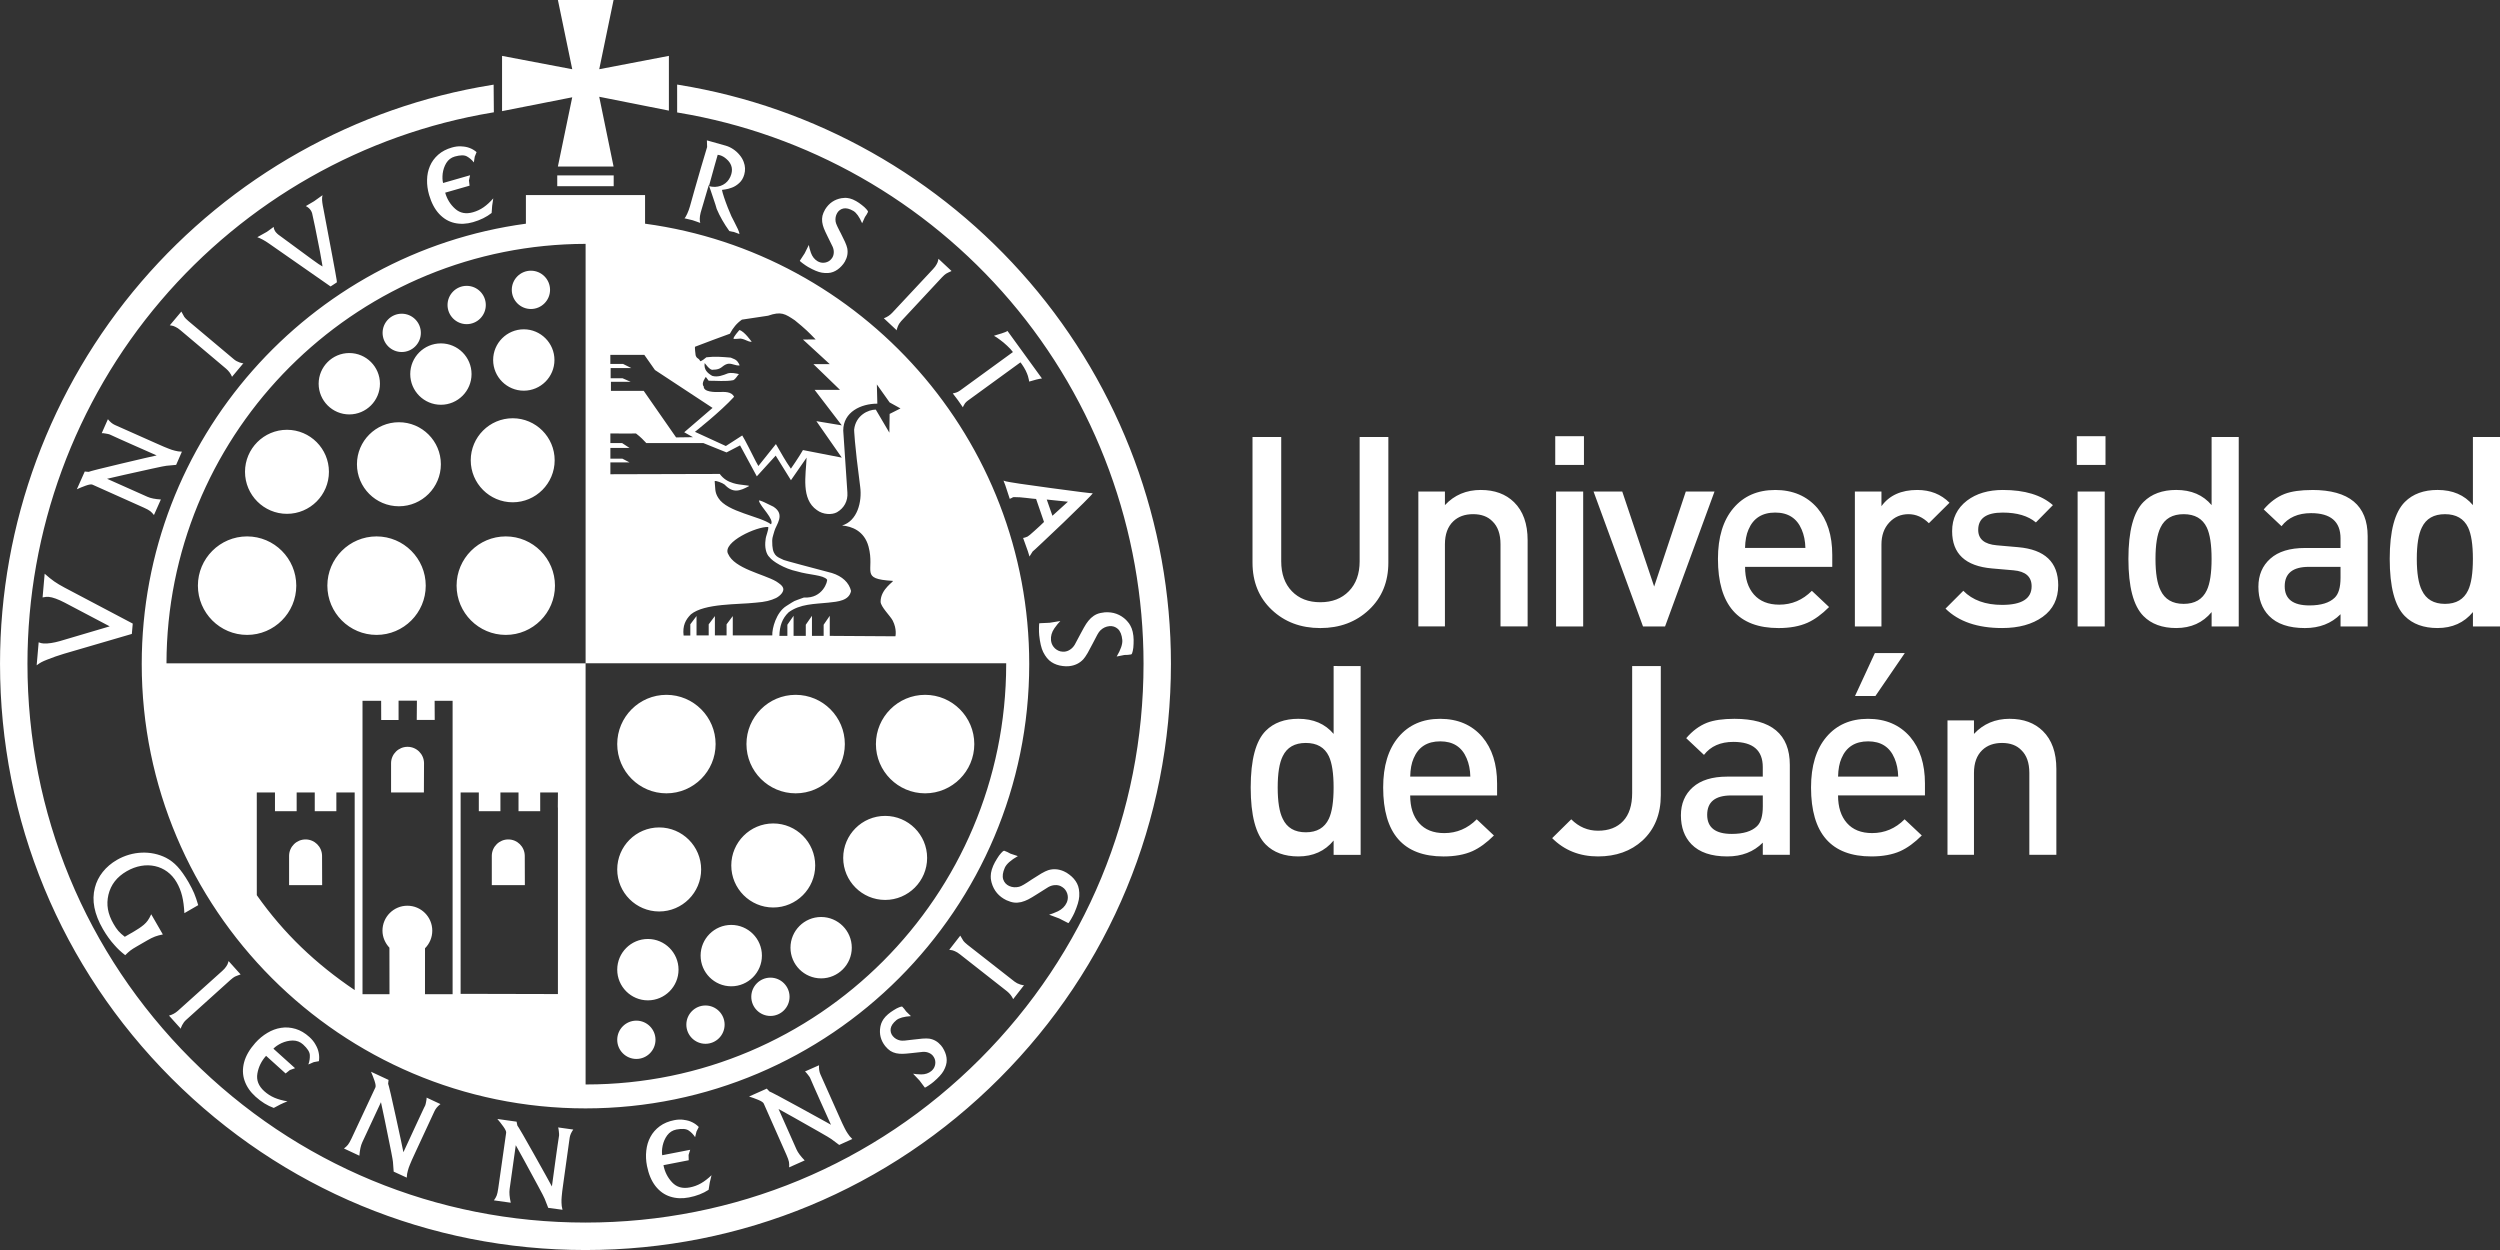 <svg height="65" viewBox="0 0 130 65" width="130" xmlns="http://www.w3.org/2000/svg"><rect x="0" y="0" width="130" height="65" fill="#333333" stroke="none"/><path d="m35.211 4.398.118.019c7.054 1.147 13.52 4.786 18.208 10.246 4.741 5.522 7.352 12.572 7.352 19.852 0 8.143-3.167 15.799-8.917 21.557-5.75 5.758-13.395 8.929-21.527 8.929-8.132 0-15.777-3.171-21.527-8.929-5.75-5.758-8.917-13.414-8.917-21.557 0-7.286 2.608-14.338 7.343-19.857 4.685-5.46 11.151-9.096 18.209-10.237l.116-.019.012 1.438-.085.014c-6.691 1.116-12.812 4.592-17.236 9.787-4.47 5.248-6.932 11.951-6.932 18.875 0 7.762 3.018 15.059 8.499 20.547 5.481 5.488 12.768 8.511 20.519 8.511s15.038-3.023 20.519-8.511c5.481-5.488 8.499-12.785 8.499-20.547 0-6.923-2.461-13.625-6.931-18.871-4.424-5.192-10.545-8.666-17.236-9.783l-.085-.014zm-9.348 53.788 1.0.141c-0.0.002.005.036.019.101.011.062.019.101.026.122-.001-.008-.001-.013-.003-.015l0-.003c.01.001.103.158.286.47.178.309.373.654.586 1.033.213.377.416.74.61 1.092.194.349.299.537.312.569.038-.269.074-.525.106-.775.035-.247.061-.436.078-.572.019-.133.037-.266.056-.402.019-.133.036-.256.053-.375.05-.355.075-.533.08-.532.003-.037 0-.108-.013-.213-.011-.102-.021-.169-.037-.201l.788.111c-.106.146-.169.291-.189.434-.164 1.171-.272 1.94-.322 2.313-.052.367-.083.609-.09.729-.011.117-.016.224-.011.328-0.0.111.015.231.052.367l-.742-.099-.185-.473c-.02-.056-.134-.278-.348-.673-.211-.392-.448-.83-.716-1.32-.266-.485-.412-.749-.439-.793l-.32 2.281c-.026.182-.006.419.059.71l-.876-.123c.062-.082.108-.163.143-.247.031-.081.059-.203.082-.37l.412-2.899c.009-.064-.039-.169-.144-.317-.105-.146-.207-.276-.311-.396zm9.701.048c.16.018.304.059.435.124.127.062.237.142.337.245l-.118.236-.072.293c-.094-.146-.207-.26-.34-.349-.129-.086-.337-.102-.63-.048-.202.039-.36.14-.482.303-.116.158-.192.337-.237.538-.039.196-.045.361-.022.496l1.455-.283-.084.267.008.277-1.314.256c.067.346.216.645.453.896.233.248.539.335.922.26.201-.039.394-.108.579-.214.182-.105.364-.245.546-.42-.074.265-.123.516-.152.759-.285.188-.625.32-1.021.397-.349.068-.673.054-.978-.044-.298-.096-.552-.276-.766-.549-.209-.27-.353-.615-.439-1.041-.054-.276-.067-.542-.037-.799.027-.256.096-.493.214-.712.115-.218.277-.403.488-.559.207-.152.456-.256.752-.314.175-.034.34-.042.502-.017zm-16.274-2.505.915.427c-.001.002-.006.036-.012.102-.005.042-.008.073-.01.096l-.002.026c.003-.01.003-.012.003-.013l.001-.002c.009.004.053.181.136.533.08.348.166.734.259 1.159.094.423.182.829.265 1.223.084.391.129.601.132.636.114-.246.224-.48.328-.709.105-.226.186-.399.242-.525.057-.122.114-.244.171-.368.057-.122.109-.235.16-.343.151-.325.227-.487.232-.485.014-.035.032-.103.05-.207.02-.101.029-.168.023-.203l.721.337c-.144.109-.246.229-.307.359-.499 1.072-.827 1.776-.983 2.118-.156.336-.257.558-.299.671-.045.108-.081.209-.106.31-.033.106-.053.225-.058.366l-.68-.312-.038-.507c-.002-.046-.03-.205-.083-.48l-.053-.265c-.088-.436-.187-.925-.299-1.472-.113-.542-.175-.837-.188-.887l-.972 2.087c-.078.167-.128.399-.151.696l-.802-.375c.083-.06.151-.124.208-.194.054-.068.115-.177.187-.33l1.24-2.651c.027-.059.012-.173-.045-.345-.058-.17-.118-.324-.182-.47zm23.3-.336c-.012.18.011.336.069.468.48 1.08.796 1.79.951 2.133.151.339.252.561.309.666.052.105.105.199.164.284.058.094.135.188.238.284l-.682.309-.407-.304c-.046-.037-.261-.164-.65-.386-.386-.22-.819-.466-1.306-.74-.482-.27-.746-.417-.792-.44l.935 2.104c.075.168.217.358.425.571l-.809.361c.009-.102.005-.196-.01-.285-.016-.085-.058-.203-.126-.358l-1.185-2.677c-.026-.059-.123-.123-.29-.193-.166-.068-.322-.124-.473-.171l.922-.411c.001.002.023.028.069.075.028.031.049.054.066.07l.02.018c-.007-.008-.008-.01-.01-.01l-.001-.002c.009-.004.171.079.491.247.314.168.662.356 1.043.565.38.207.744.407 1.095.602.175.096.309.171.404.223l.111.063c.027.016.044.026.051.031-.11-.248-.215-.484-.32-.713-.101-.227-.179-.402-.237-.526-.054-.123-.109-.246-.165-.371-.055-.123-.105-.237-.154-.346-.146-.328-.218-.491-.214-.493-.017-.033-.057-.092-.124-.174-.063-.081-.108-.132-.138-.151zm-9.047-45.249v1.488c11.264 1.52 19.977 11.208 19.977 22.898 0 12.741-10.351 23.106-23.075 23.106-12.724 0-23.075-10.366-23.075-23.106 0-11.689 8.713-21.378 19.977-22.898v-1.488zm-18.175 43.357c.252.076.489.215.718.421.135.122.244.253.323.4.084.142.139.285.166.433.027.143.03.281.008.426l-.265.049-.283.122c.061-.167.084-.329.076-.493-.008-.158-.124-.338-.348-.545-.156-.141-.335-.208-.543-.207-.201.003-.394.05-.585.137-.184.089-.322.185-.418.287l1.126 1.015-.27.096-.221.178-1.016-.917c-.241.268-.393.574-.452.922-.059.343.059.647.355.914.156.141.331.256.531.342.198.084.424.146.679.188-.262.103-.496.217-.713.343-.328-.117-.646-.313-.952-.59-.27-.244-.458-.517-.566-.826-.105-.302-.114-.622-.023-.964.091-.337.285-.667.579-1.0.192-.214.401-.388.629-.522.226-.136.461-.225.712-.263.248-.04.499-.021.756.055zm31.552-1.152c.002-.001.035.038.104.117.032.038.062.078.092.125l.252.247c-.364.023-.615.095-.758.211-.177.149-.275.296-.296.444-.018.145.02.272.111.384.101.12.228.195.386.228.055.012.135.014.238.005.103-.009.246-.024.432-.05.182-.023.346-.041.492-.053.144-.01.258-.009.346.002.242.037.445.156.613.352.061.072.114.151.159.244.089.172.136.344.138.518.004.172-.051.358-.164.563-.094.167-.269.356-.523.573-.069.058-.157.122-.268.196-.109.072-.168.106-.182.101l-.278-.371-.334-.353c.102.021.242.033.424.037.208.001.383-.058.525-.175.088-.074.148-.16.182-.267.02-.062.028-.121.027-.185-0-.058-.011-.118-.032-.178-.023-.059-.055-.113-.095-.164-.054-.065-.124-.117-.213-.153-.087-.038-.186-.055-.299-.051 0 0-.027.003-.084.009-.054.006-.223.025-.515.056-.201.023-.356.036-.471.038-.111.003-.222-.009-.334-.031-.109-.025-.208-.066-.296-.121-.087-.057-.175-.139-.266-.248-.237-.302-.32-.634-.255-1.001.01-.057.028-.118.05-.185.023-.065.063-.138.118-.223.057-.083.134-.165.232-.25.09-.075.186-.146.294-.211.105-.068.197-.117.281-.149.081-.035.136-.046.169-.031zm5.402-17.858h-21.871v21.9l.038.001c12.037 0 21.829-9.804 21.833-21.856zm-19.231 18.582c.549 0 .995.447.995.996 0 .549-.446.996-.995.996-.548 0-.995-.447-.995-.996 0-.549.446-.996.995-.996zm3.594-.788c.549 0 .995.447.995.996 0 .549-.446.996-.995.996-.549 0-.995-.447-.995-.996 0-.549.446-.996.995-.996zm-24.797-2.309.624.694c-.138.047-.235.085-.296.113-.056.027-.133.087-.235.175l-2.308 2.081c-.076.068-.144.156-.203.27-.055.11-.076.172-.061.192l-.621-.69c.171-.044.322-.126.458-.246l2.311-2.077c.092-.083.161-.159.208-.234.05-.071.079-.131.092-.184.017-.048.027-.078.03-.094zm28.174.861c.548 0 .995.447.995.996 0 .549-.446.996-.995.996-.549 0-.995-.447-.995-.996 0-.549.446-.996.995-.996zm-6.372-2.011c.879 0 1.594.716 1.594 1.596 0 .88-.715 1.596-1.594 1.596-.879 0-1.594-.716-1.594-1.596 0-.88.715-1.596 1.594-1.596zm16.244-.173c.071.128.124.217.163.273.036.05.108.116.212.201l2.447 1.915c.08.063.179.115.3.153.118.035.183.045.2.027l-.571.732c-.073-.161-.18-.295-.321-.409l-2.444-1.919c-.098-.077-.184-.131-.266-.164-.079-.037-.143-.055-.197-.059-.051-.008-.081-.013-.097-.013zm-28.254-12.219h-.954v1.004h-.903l-.003-.997-.969.001v15.256h1.403l-.004-2.418c-.216-.232-.361-.543-.361-.886 0-.716.58-1.297 1.295-1.297.715 0 1.295.581 1.295 1.297 0 .357-.144.681-.378.916l-.001 2.388h1.436v-15.256h-.935l.005.995h-.935zm3.219 4.773h-.946l-.001 10.472 5.06.012v-9.7h-.005l.006-.784h-.922v.974h-1.128v-.974h-.941v.974h-1.123zm-10.6 0h-.946l.001 5.342c1.407 1.996 3.066 3.569 5.09 4.935l0-10.277h-.953v.974h-1.123v-.974h-.941v.974h-1.128zm23.727 6.888c.879 0 1.594.716 1.594 1.596s-.715 1.596-1.594 1.596c-.879 0-1.594-.716-1.594-1.596s.715-1.596 1.594-1.596zm4.673-.412c.879 0 1.594.716 1.594 1.596s-.715 1.596-1.594 1.596c-.879 0-1.594-.716-1.594-1.596s.715-1.596 1.594-1.596zm-34.064-3.078c.44.23.761.575 1.166 1.263.27.482.347.668.507 1.199l-.72.416c-.036-.702-.147-1.161-.403-1.605-.522-.905-1.612-1.144-2.596-.575-.512.296-.825.7-.951 1.226-.118.514-.036.99.267 1.514.173.3.298.45.585.669l.478-.276c.178-.103.373-.231.512-.35.164-.141.258-.272.384-.545l.605 1.05c-.318.061-.502.129-.818.312l-.512.296c-.346.2-.396.245-.627.47-.269-.214-.377-.321-.549-.513-.226-.246-.431-.535-.608-.84-.452-.784-.593-1.495-.421-2.155.149-.594.559-1.107 1.147-1.447.806-.466 1.775-.503 2.555-.109zm43.585-.367c.001-.003.056.022.167.068.052.023.103.049.157.083l.385.128c-.365.208-.59.409-.678.602-.108.244-.135.445-.083.61.055.159.158.272.309.342.165.073.335.086.515.041.063-.016.146-.054.249-.115s.242-.149.421-.271c.177-.116.338-.217.483-.303.144-.084.263-.14.359-.173.269-.084.54-.064.813.055.099.044.194.099.287.172.179.133.314.288.404.466.091.176.128.396.114.666-.013.22-.099.505-.253.858-.042.094-.101.206-.178.338-.076.129-.121.194-.138.196l-.475-.243-.524-.196c.116-.03.268-.088.458-.176.216-.105.367-.254.456-.447.054-.12.072-.241.054-.368-.011-.074-.032-.14-.066-.205-.03-.06-.071-.116-.123-.168-.054-.049-.114-.088-.181-.122-.089-.04-.187-.058-.297-.051-.109.005-.22.037-.335.099 0 0-.026.017-.082.051-.052.033-.218.138-.505.318-.197.126-.351.218-.469.278-.114.059-.234.103-.362.137-.125.029-.248.037-.368.024-.119-.015-.251-.055-.4-.122-.397-.193-.652-.495-.769-.908-.018-.064-.03-.136-.042-.216-.009-.079-.004-.174.01-.291.017-.115.056-.239.114-.376.055-.123.119-.245.198-.367.074-.124.145-.221.216-.296.066-.077.118-.117.159-.118zm-17.942-1.212c1.203 0 2.182.98 2.182 2.185 0 1.205-.979 2.185-2.182 2.185-1.203 0-2.182-.98-2.182-2.185 0-1.205.979-2.185 2.182-2.185zm5.931-.207c1.203 0 2.182.98 2.182 2.185 0 1.205-.979 2.185-2.182 2.185-1.203 0-2.182-.98-2.182-2.185 0-1.205.979-2.185 2.182-2.185zm5.82-.393c1.203 0 2.182.98 2.182 2.185 0 1.205-.979 2.185-2.182 2.185s-2.182-.98-2.182-2.185c0-1.205.979-2.185 2.182-2.185zm-19.598 1.224c.469 0 .849.377.857.844l.005 1.531h-1.719l0-1.532c.008-.467.389-.843.857-.843zm-10.541 0c.469 0 .849.377.857.844l.005 1.531h-1.719l0-1.532c.008-.467.389-.843.857-.843zm81.245-6.272c.918 0 1.649.313 2.191.937.514.607.772 1.416.772 2.427v.62h-4.519c0 .607.153 1.085.46 1.434.307.349.744.524 1.312.524.65 0 1.213-.239 1.689-.717l.893.841c-.377.377-.749.648-1.116.814-.413.184-.914.276-1.502.276-2.094 0-3.141-1.195-3.141-3.585 0-1.121.266-1.997.799-2.627.533-.63 1.254-.944 2.163-.944zm-22.249-0c.918 0 1.649.313 2.191.938.514.607.772 1.416.772 2.427v.62h-4.519c0 .607.153 1.085.46 1.434.307.349.744.524 1.312.524.65 0 1.213-.239 1.689-.717l.893.841c-.377.377-.749.648-1.116.814-.413.184-.914.276-1.502.276-2.094 0-3.141-1.195-3.141-3.585 0-1.121.266-1.997.799-2.627.533-.63 1.254-.945 2.163-.945zm11.476-2.744v6.715c0 .984-.317 1.77-.951 2.358-.606.552-1.378.827-2.315.827-.955 0-1.75-.317-2.383-.951l.992-.979c.395.395.859.593 1.391.593.56 0 .996-.168 1.309-.503.312-.335.468-.82.468-1.455v-6.604zm3.83 2.744c1.92 0 2.879.8 2.879 2.399v4.674h-1.405v-.634c-.475.478-1.09.717-1.848.717-.83 0-1.451-.211-1.862-.634-.365-.377-.548-.878-.548-1.503 0-.607.207-1.094.62-1.461.413-.367 1.01-.552 1.791-.552h1.846v-.496c0-.873-.51-1.31-1.529-1.31-.67 0-1.18.225-1.529.676l-.923-.869c.321-.377.68-.643 1.075-.8.358-.138.836-.207 1.433-.207zm-19.438-2.744v9.817h-1.405v-.744c-.456.552-1.068.827-1.834.827-.721 0-1.287-.207-1.697-.621-.52-.524-.781-1.512-.781-2.964 0-1.443.262-2.427.786-2.951.413-.414.978-.621 1.694-.621.781 0 1.391.262 1.832.786v-3.53zm33.752 2.744c.717 0 1.29.212 1.722.634.469.46.703 1.117.703 1.972v4.467h-1.405v-4.26c0-.524-.139-.919-.418-1.186-.241-.248-.575-.372-1.001-.372-.427 0-.77.124-1.029.372-.287.276-.431.671-.431 1.186v4.26h-1.377v-6.991h1.377v.703c.487-.524 1.107-.786 1.86-.786zm-12.84 3.985h-1.639c-.836 0-1.253.336-1.253 1.007 0 .662.427.993 1.281.993.597 0 1.033-.133 1.309-.4.202-.193.303-.538.303-1.034zm-23.764-2.73c-.579 0-.978.23-1.199.689-.175.349-.262.892-.262 1.627 0 .736.087 1.278.262 1.627.22.469.62.703 1.199.703s.978-.234 1.198-.703c.165-.349.248-.891.248-1.627 0-.735-.083-1.278-.248-1.627-.22-.46-.62-.689-1.198-.689zm-33.248-2.502c1.41 0 2.558 1.149 2.558 2.561 0 1.412-1.147 2.561-2.558 2.561-1.41 0-2.558-1.149-2.558-2.561 0-1.412 1.147-2.561 2.558-2.561zm6.72 0c1.41 0 2.558 1.149 2.558 2.561 0 1.412-1.147 2.561-2.558 2.561s-2.558-1.149-2.558-2.561c0-1.412 1.147-2.561 2.558-2.561zm6.732 0c1.41 0 2.558 1.149 2.558 2.561 0 1.412-1.147 2.561-2.558 2.561s-2.558-1.149-2.558-2.561c0-1.412 1.147-2.561 2.558-2.561zm-26.913 2.703c.469 0 .849.376.857.844l-.007 1.531h-1.707v-1.532c.008-.467.389-.843.857-.843zm53.701-.284c-.677 0-1.138.294-1.385.882-.11.248-.169.565-.178.951h3.127c-.009-.359-.073-.676-.192-.951-.247-.588-.704-.882-1.372-.882zm22.249 0c-.677 0-1.138.294-1.385.882-.11.248-.169.565-.178.951h3.127c-.009-.358-.073-.675-.192-.951-.247-.588-.704-.882-1.372-.882zm1.908-4.592-1.529 2.234h-1.061l1.033-2.234zm-40.483-1.706c.048.047.094.103.144.168.047.065.09.15.136.258.043.109.07.236.088.385.014.135.019.273.01.418-.003.145-.017.265-.041.366-.019.1-.045.161-.08.182 0.0.003-.06.009-.18.024-.057.006-.115.009-.178.006l-.399.08c.215-.363.311-.65.292-.863-.027-.267-.103-.455-.231-.573-.127-.112-.273-.158-.439-.144-.18.018-.335.091-.469.22-.048.045-.101.12-.159.224-.059.104-.137.251-.233.446-.097.189-.187.357-.27.505-.084.144-.16.253-.227.329-.193.207-.438.325-.736.357-.109.011-.218.01-.336-.007-.222-.027-.417-.094-.584-.205-.167-.108-.309-.282-.431-.524-.098-.198-.165-.49-.206-.873-.01-.103-.014-.23-.012-.384.002-.151.009-.229.022-.239l.535-.025.554-.09c-.087.084-.19.21-.311.381-.136.199-.194.404-.175.617.013.132.057.246.136.348.046.059.097.106.159.146.056.038.119.066.191.085.071.016.144.02.218.016.097-.01.192-.042.285-.104.092-.058.174-.142.243-.253 0 0 .015-.027.046-.086.029-.055.122-.229.282-.529.109-.208.198-.364.27-.476.07-.108.153-.206.247-.3.095-.088.198-.156.309-.205.111-.046.247-.077.41-.093.442-.03.814.107 1.122.408zm-56.245-2.419c.39.346.594.485 1.032.721l3.548 1.872-.047.538-3.541 1.035c-.222.063-.629.206-.873.306-.257.105-.337.142-.535.291l.104-1.196c.111.042.148.051.256.061.228.014.538-.036.845-.124l2.594-.767-2.337-1.231c-.335-.176-.637-.285-.833-.302-.095-.008-.165-.002-.321.029zm28.129-17.152c-11.641.02-21.174 9.21-21.766 20.727-.003.066-.005.132-.008.198-.005.115-.01.23-.013.346-.004.144-.005.288-.006.432-0.0.036-.001.072-.001.108h21.794zm15.145 7.31.025.999c-.853 0-1.773.433-1.773 1.398l.216 3.222c.033.445-.174.813-.54 1.026-.263.147-.729.128-1.045-.111-.834-.574-.576-1.807-.536-2.728l-.814 1.174-.794-1.279-.981 1.078-.871-1.61-.704.366-1.204-.486h-2.969l-.032-.036c-.072-.081-.262-.282-.503-.464-.093.002-.207.003-.329.003l-.377-0c-.332-.001-.626-.004-.626-.004v.501h.611l.383.251h-.993v.56h.625l.368.192h-.993v.618l.202-.001c.677-.002 2.909-.009 4.336-.012l.384-.001c.06-0.0.117-0.0.172-0l.295-.001c.043-0.0.084-0.0.121-0l.179-0c.182.248.415.394.7.477.359.116.934.109.806.162-.466.248-.815.379-1.256-.087-.099-.079-.471-.227-.516-.178.041.368-.011.571.195.881.454.724 2.174.943 2.734 1.363.19-.256-.546-.908-.624-1.214-.062-.124.617.238.746.296.645.408.142.936.054 1.27-.079.302-.136.332-.106.758.042.591.342.609.595.746-.008.012 1.651.453 2.504.677.536.168.893.498.993.934-.1.503-.669.554-1.175.606-.735.076-1.469.062-2.067.5-.338.318-.475.725-.483 1.229l.415-0v-.58l.322-.464 0 1.044h.635v-.58l.321-.464 0 1.043.608-0v-.579l.317-.464.001 1.043 3.414.022s.088-.367-.14-.816c-.121-.238-.626-.718-.63-.98-.007-.675.746-1.079.63-1.086-1.748-.105-.909-.49-1.259-1.786-.219-.811-.871-1.053-1.375-1.093.791-.236 1.046-1.224.942-2.013-.306-2.314-.315-2.973-.315-2.973.083-.744.733-1.041 1.126-1.041l.706 1.199.014-.975.564-.285-.564-.312zm-7.736 8.808c.326.769 1.843 1.054 2.495 1.43.151.1.334.213.372.365.046.173-.152.388-.372.502-.273.129-.554.205-1.062.243-.925.104-2.656.028-3.366.606-.281.281-.441.592-.38 1.104h.349v-.586l.323-.429v1.006h.633v-.575l.322-.429v1.004l.608 0v-.575l.322-.429v1.004l2.055 0c-.018-.361.207-1.202.731-1.528.532-.332.28-.207.917-.442.985.068 1.247-.873 1.197-.934-.194-.243-.927-.235-1.551-.422-.676-.142-1.293-.536-1.434-.735-.187-.169-.266-.537-.21-.91.01-.204.165-.5.14-.665-.585-.039-2.396.783-2.091 1.395zm-11.56-.906c1.41 0 2.558 1.149 2.558 2.561 0 1.412-1.147 2.561-2.558 2.561-1.41 0-2.558-1.149-2.558-2.561 0-1.412 1.147-2.561 2.558-2.561zm-6.72 0c1.41 0 2.558 1.149 2.558 2.561 0 1.412-1.147 2.561-2.558 2.561-1.41 0-2.558-1.149-2.558-2.561 0-1.412 1.147-2.561 2.558-2.561zm-6.732 0c1.41 0 2.558 1.149 2.558 2.561 0 1.412-1.147 2.561-2.558 2.561-1.41 0-2.558-1.149-2.558-2.561 0-1.412 1.147-2.561 2.558-2.561zm117.154-5.168v9.85h-1.41v-.747c-.458.553-1.071.83-1.841.83-.723 0-1.291-.207-1.703-.623-.522-.526-.783-1.517-.783-2.974 0-1.448.263-2.435.788-2.961.415-.415.981-.623 1.7-.623.783 0 1.396.263 1.838.789v-3.542zm-63.379-0v6.461c0 .655.184 1.174.553 1.556.369.383.862.574 1.479.574.617 0 1.113-.191 1.486-.574.373-.382.56-.901.56-1.556v-6.461h1.493v6.53c0 1.005-.336 1.824-1.009 2.456-.673.632-1.516.948-2.53.948s-1.855-.316-2.523-.948c-.668-.631-1.002-1.45-1.002-2.456v-6.53zm49.791 0v9.85h-1.41v-.747c-.458.553-1.071.83-1.841.83-.723 0-1.291-.207-1.703-.623-.522-.526-.783-1.517-.783-2.974 0-1.448.263-2.435.788-2.961.415-.415.981-.623 1.7-.623.783 0 1.396.263 1.838.789v-3.542zm3.815 2.753c1.926 0 2.889.802 2.889 2.407v4.69h-1.41v-.636c-.476.48-1.094.72-1.854.72-.833 0-1.456-.212-1.868-.637-.366-.378-.55-.881-.55-1.508 0-.609.207-1.097.622-1.466.415-.369 1.014-.553 1.797-.553h1.852v-.498c0-.876-.511-1.314-1.534-1.314-.673 0-1.184.226-1.534.678l-.926-.872c.322-.378.682-.646 1.078-.802.359-.138.839-.207 1.438-.207zm-16.077-0c1.134 0 2.0.263 2.599.789l-.885.899c-.406-.341-.981-.512-1.728-.512-.848 0-1.272.3-1.272.899 0 .48.322.747.968.803l1.106.097c1.391.12 2.087.78 2.087 1.978 0 .711-.27 1.259-.809 1.646-.539.387-1.242.581-2.108.581-1.281 0-2.262-.337-2.944-1.01l.926-.927c.479.489 1.152.733 2.018.733 1.023 0 1.534-.323 1.534-.968 0-.498-.314-.775-.94-.83l-1.12-.097c-1.382-.12-2.074-.765-2.074-1.937 0-.664.258-1.194.774-1.591.488-.369 1.11-.553 1.866-.553zm-11.847-0c.921 0 1.654.314 2.198.941.516.609.774 1.42.774 2.435v.623h-4.534c0 .609.154 1.088.462 1.439.308.35.746.526 1.316.526.652 0 1.217-.24 1.695-.72l.896.844c-.378.378-.751.65-1.12.816-.415.185-.917.277-1.507.277-2.101 0-3.152-1.199-3.152-3.597 0-1.125.267-2.004.802-2.635.534-.632 1.258-.948 2.17-.948zm-15.302 0c.719 0 1.295.212 1.728.636.47.461.705 1.121.705 1.978v4.482h-1.41v-4.275c0-.526-.14-.922-.419-1.19-.242-.249-.577-.373-1.005-.373-.428 0-.772.124-1.033.373-.288.277-.433.673-.433 1.19v4.275h-1.382v-7.014h1.382v.706c.488-.526 1.111-.789 1.866-.789zm22.698-0c.673 0 1.23.221 1.673.664l-1.073 1.065c-.316-.313-.669-.47-1.059-.47-.4 0-.734.145-1.003.436-.269.29-.404.671-.404 1.141v4.261h-1.382v-7.014h1.382v.761c.406-.563 1.028-.844 1.866-.844zm9.745.083v7.014h-1.41v-7.014zm-25.089 0 1.659 4.939 1.645-4.939h1.493l-2.571 7.014h-1.147l-2.571-7.014zm-2.032-0v7.014h-1.41v-7.014zm39.382 3.915h-1.645c-.839 0-1.258.337-1.258 1.01 0 .664.429.996 1.286.996.599 0 1.037-.133 1.313-.401.203-.194.304-.539.304-1.038zm-8.156-2.739c-.581 0-.982.23-1.203.692-.175.351-.263.895-.263 1.633 0 .738.088 1.282.263 1.633.221.47.622.706 1.203.706s.981-.235 1.202-.706c.166-.35.249-.894.249-1.633 0-.738-.083-1.282-.249-1.633-.221-.461-.622-.692-1.202-.692zm13.588 0c-.581 0-.982.23-1.203.692-.175.351-.263.895-.263 1.633 0 .738.088 1.282.263 1.633.221.47.622.706 1.203.706.581 0 .981-.235 1.202-.706.166-.35.249-.894.249-1.633 0-.738-.083-1.282-.249-1.633-.221-.461-.622-.692-1.202-.692zm-74.958-1.746c.001.002.042.015.127.04.069.018.31.059.723.122.413.06.946.135 1.602.224.657.09 1.18.159 1.573.208.393.049.597.071.616.064-.02.041-.184.214-.492.52-.306.303-.651.638-1.034 1.007-.384.367-.743.706-1.079 1.022-.333.315-.507.475-.521.48-.008.006-.063.093-.163.261l-.084-.274-.248-.691c.02-.004.039-.008.064-.014.023-.008.045-.015.069-.021.042-.015.075-.026.1-.039.043-.02.164-.12.364-.302.201-.18.365-.331.49-.456l-.411-1.196c-.026.001-.094-.005-.209-.02-.113-.014-.216-.026-.315-.036-.093-.01-.196-.019-.316-.031-.113-.008-.208-.01-.287-.009-.057.004-.083.005-.079.001l-.003.006c-.001.003-.005.007-.014.013-.006.005-.02.012-.042.023-.02.01-.055.024-.105.047-.056-.178-.133-.41-.229-.698zm40.13 1.662c-.679 0-1.142.295-1.39.885-.11.249-.17.567-.179.955h3.138c-.009-.36-.073-.678-.193-.955-.248-.59-.707-.885-1.376-.885zm-37.88-.677.295.844.806-.731zm-48.82-4.178c.111.142.232.242.364.301 1.079.481 1.787.797 2.131.948.338.151.562.248.675.287.109.043.21.078.312.101.106.031.226.049.366.051l-.3.687-.505.047c-.059.004-.304.053-.741.149-.434.095-.92.203-1.464.325-.539.122-.833.19-.882.203l2.101.937c.168.075.401.121.697.139l-.36.809c-.062-.082-.127-.149-.197-.205-.069-.053-.179-.112-.333-.181l-2.669-1.195c-.059-.026-.173-.009-.344.051-.169.061-.322.124-.466.19l.411-.923c.002.001.036.005.102.01.063.006.102.01.124.009l-.009-.001-.009-.001c.002-.005.047-.019.135-.043l.165-.044c.066-.017.142-.037.23-.059.346-.086.73-.179 1.153-.279.421-.101.825-.196 1.216-.286.389-.091.598-.139.633-.143-.248-.11-.484-.216-.714-.316-.227-.101-.402-.179-.528-.233-.123-.055-.245-.109-.37-.165-.123-.055-.236-.105-.345-.154-.327-.146-.491-.219-.489-.223-.035-.013-.104-.03-.208-.046-.101-.018-.168-.026-.203-.02zm9.311.551c1.203 0 2.182.98 2.182 2.185s-.979 2.185-2.182 2.185c-1.203 0-2.182-.98-2.182-2.185s.979-2.185 2.182-2.185zm5.821-.393c1.203 0 2.182.98 2.182 2.185 0 1.205-.979 2.185-2.182 2.185-1.203 0-2.182-.98-2.182-2.185 0-1.205.979-2.185 2.182-2.185zm5.917-.207c1.203 0 2.182.98 2.182 2.185s-.979 2.185-2.182 2.185c-1.203 0-2.182-.98-2.182-2.185s.979-2.185 2.182-2.185zm13.278-5.332-1.358.204c-.272.19-.464.426-.625.732-.56.21-1.183.428-1.81.676-.029.037.023.395.027.445.074.215.142.105.241.308.082-.004.256-.153.318-.203.446-.054.821-.02 1.267.017.182.091.325.073.466.405-.219.033-.445-.141-.656-.074-.284.089-.275.298-.73.298-.167.061-.43-.369-.438-.34-.041.339.137.506.393.659.285.087.573-.035.817-.13.194-.05.392 0 .574.037-.111.116-.157.248-.294.318-.396.078-.871.025-1.279.029l-.149-.198s-.261.339-.109.491c-.015.304.587.299.795.294.265-.006.644-.041.784.248-.713.782-2.036 1.822-2.036 1.822l1.608.738.852-.549c.076.117.201.355.333.612l.158.312c.156.309.296.589.348.665 0 0 .632-.794.912-1.141.293.504.491.869.779 1.279 0 0 .42-.601.627-.968l2.02.393-1.322-1.897 1.322.22-1.413-1.846h1.32l-1.381-1.337h.85l-1.396-1.282.663-.001c-.373-.386-.527-.543-1.086-.998-.509-.34-.713-.476-1.392-.238zm42.427 6.264v1.494h-1.493v-1.494zm27.121 0v1.494h-1.493v-1.494zm-75.981-4.227h-1.768v.471h.663l.428.214h-1.075v.529h.615l.428.186h-1.028v.471h1.705l1.684 2.42.875-.012-.453-.256 1.473-1.266-2.995-1.971zm-15.342-.096c.879 0 1.594.716 1.594 1.596 0 .88-.715 1.596-1.594 1.596-.879 0-1.594-.716-1.594-1.596 0-.88.715-1.596 1.594-1.596zm34.222-1.154 1.796 2.476c-.163.02-.382.075-.663.162l-.009-.045c-.002-.013-.005-.028-.008-.047-.01-.051-.026-.116-.05-.2-.025-.081-.065-.174-.117-.284-.054-.108-.125-.223-.212-.347-.012-.016-.022-.03-.033-.041-.007-.01-.016-.022-.026-.036l-2.74 1.993c-.054.04-.099.081-.133.125h-.001c-.005.007-.009.013-.014.019-.032.048-.059.092-.078.134-.017.04-.026.062-.028.067l-.153-.22-.11-.158-.262-.345c.03-.01.056-.016.085-.019.026-.007.054-.015.087-.024.032-.011.063-.024.097-.04.031-.017.069-.041.116-.072l2.743-1.996c-.074-.103-.175-.211-.304-.33-.124-.116-.245-.219-.367-.306-.116-.088-.219-.158-.316-.21.045-.018.1-.036.167-.054.063-.018.138-.042.23-.069.154-.05.249-.089.289-.115.01-.007.012-.012.012-.018zm-29.459.652c.879 0 1.594.716 1.594 1.596 0 .88-.715 1.596-1.594 1.596-.879 0-1.594-.716-1.594-1.596 0-.88.715-1.596 1.594-1.596zm4.311-.732c.879 0 1.594.716 1.594 1.596s-.715 1.596-1.594 1.596-1.594-.716-1.594-1.596.715-1.596 1.594-1.596zm-17.807-.923c.066.13.116.221.153.278.035.052.104.12.205.208l2.379 1.999c.078.066.175.121.295.163.116.039.181.051.199.034l-.596.711c-.067-.164-.169-.301-.307-.42l-2.376-2.003c-.095-.08-.18-.138-.261-.173-.077-.039-.141-.06-.194-.066-.05-.01-.081-.016-.097-.016zm11.459.112c.549 0 .995.447.995.996 0 .549-.446.996-.995.996-.548 0-.995-.447-.995-.996 0-.549.447-.996.995-.996zm17.555.851c.248.041.645.612.645.612-.227-.006-.292-.125-.577-.17-.079-.004-.362.045-.373 0 .014-.107.237-.359.306-.442zm10.354-3.708.682.637c-.133.059-.227.105-.285.139-.053.032-.125.098-.218.194l-1.53 1.643-.588.631c-.07.075-.13.168-.178.286-.045.114-.061.178-.044.197l-.678-.633c.167-.059.31-.153.435-.285l.184-.197 1.938-2.074c.085-.091.147-.173.187-.251.043-.076.067-.138.076-.191.012-.05.02-.08.021-.096zm-24.532 1.408c.549 0 .995.447.995.996 0 .549-.446.996-.995.996s-.995-.447-.995-.996c0-.549.446-.996.995-.996zm3.341-.788c.548 0 .995.447.995.996 0 .549-.447.996-.995.996-.549 0-.995-.447-.995-.996 0-.549.446-.996.995-.996zm-10.837-3.926c-.02.079-.029.161-.023.253.005.086.018.178.037.285.02.1.031.152.031.158.257 1.365.413 2.195.47 2.494.054.294.104.553.144.779.043.221.068.366.076.437.009.065.013.107.009.128l-.325.212-3.203-2.233c-.227-.158-.429-.268-.608-.329l.5-.28c.048-.031.109-.074.182-.131.071-.055.128-.095.168-.124.007.079.031.149.072.217.056.086.143.171.269.255.075.052.302.219.681.501.377.28.701.518.975.717.271.198.451.321.544.368l-.015-.111c-.022-.14-.062-.365-.12-.679-.078-.413-.162-.836-.252-1.27-.09-.431-.142-.667-.154-.713-.017-.054-.04-.102-.067-.144-.058-.09-.143-.165-.258-.224l.431-.254zm27.179.137c.069-0.0.151.012.25.035.098.025.201.07.314.133.101.058.201.125.299.204.1.075.177.146.236.214.061.064.09.112.087.148.002.001-.024.046-.074.138-.025.043-.052.085-.086.129l-.145.321c-.146-.335-.299-.547-.457-.641-.2-.116-.371-.157-.518-.127-.142.033-.249.112-.323.236-.078.136-.105.281-.082.441.008.056.033.131.077.225l.036.077.097.194c.019.037.039.076.062.118.084.163.156.312.217.445.059.132.097.24.116.326.048.241.006.472-.121.698-.047.082-.103.159-.174.233-.131.143-.276.245-.438.307-.16.063-.353.075-.585.038-.189-.031-.427-.131-.716-.296-.077-.045-.169-.106-.275-.185-.105-.078-.156-.122-.157-.137l.253-.388.216-.435c.015.103.051.239.11.411.071.196.186.34.344.435.099.057.201.084.312.08.065-.003.124-.015.183-.038.055-.02.107-.051.156-.091.047-.042.087-.091.121-.145.042-.073.067-.157.071-.252.006-.095-.012-.194-.055-.299 0 0-.012-.024-.037-.076-.024-.048-.099-.201-.228-.465-.09-.182-.156-.323-.197-.43-.041-.104-.068-.212-.085-.325-.013-.111-.009-.218.013-.321.024-.101.071-.212.141-.335.202-.326.486-.518.852-.582.057-.01.12-.014.19-.017zm-7.191-2.988.981.276c.132.038.259.098.383.18.124.082.235.181.333.3.099.116.17.238.216.365.083.216.093.433.03.656-.052.182-.137.326-.257.436-.116.109-.241.19-.377.241-.133.05-.248.082-.345.095-.095.015-.154.023-.181.026.017.093.053.222.11.392.056.166.118.339.19.521.071.176.133.328.192.459.003.006.046.091.133.258.085.164.152.3.205.414.051.111.077.193.08.254-.005-.001-.047-.016-.126-.049-.077-.03-.131-.048-.166-.061-.029-.008-.06-.015-.096-.017-.035-.005-.081-.015-.139-.03-.274-.382-.493-.763-.656-1.149.01.003-.09-.308-.304-.934-.042-.121-.07-.202-.089-.251.093.025.193.039.306.037.21-.01.388-.072.538-.19.147-.116.249-.273.308-.471.045-.158.045-.303-.002-.436-.045-.132-.128-.249-.249-.351-.106-.098-.222-.165-.346-.2-.043-.012-.08-.02-.11-.021-.079.278-.129.45-.148.517-.018.064-.12.429-.304 1.097-.006-.017-.011-.029-.014-.034-.073.254-.129.45-.174.59-.04.139-.076.266-.112.382-.033.115-.058.203-.079.265-.017.057-.036.124-.058.201-.028.116-.044.218-.044.308-.001.085.007.157.026.217-.007-.002-.064-.021-.173-.063-.108-.039-.184-.063-.231-.079l-.417-.099c.041-.035.086-.112.143-.236s.103-.25.141-.382c.067-.245.147-.525.236-.844.095-.33.206-.72.338-1.172.131-.449.236-.807.32-1.073zm-12.767.314c.159.004.304.032.438.085.13.05.245.119.352.212l-.096.242-.045.294c-.105-.135-.226-.237-.364-.314-.134-.074-.34-.071-.623.006-.194.056-.341.168-.447.339-.1.166-.16.348-.187.549-.021.196-.013.359.021.49l1.404-.403-.059.27.032.272-1.268.364c.096.335.267.616.522.841.25.223.558.283.928.176.195-.056.378-.14.55-.26.17-.119.336-.272.5-.46-.05.267-.076.518-.085.759-.263.209-.586.368-.968.478-.337.097-.656.111-.964.041-.3-.068-.566-.224-.799-.473-.229-.247-.4-.574-.521-.986-.076-.266-.112-.527-.105-.782.004-.254.052-.493.149-.718.094-.224.238-.42.431-.591.191-.167.426-.291.711-.373.169-.048.331-.071.492-.06zm7.92 1.506v.564h-2.935v-.564zm-.006-9.122-.004.021-.741 3.581 3.622-.694v2.847l-.021-.004-3.602-.716.746 3.628h-2.896l.004-.021.742-3.58-3.649.72v-2.873l.021.004 3.629.69-.746-3.601z" fill="#fff" fill-rule="evenodd"/></svg>
